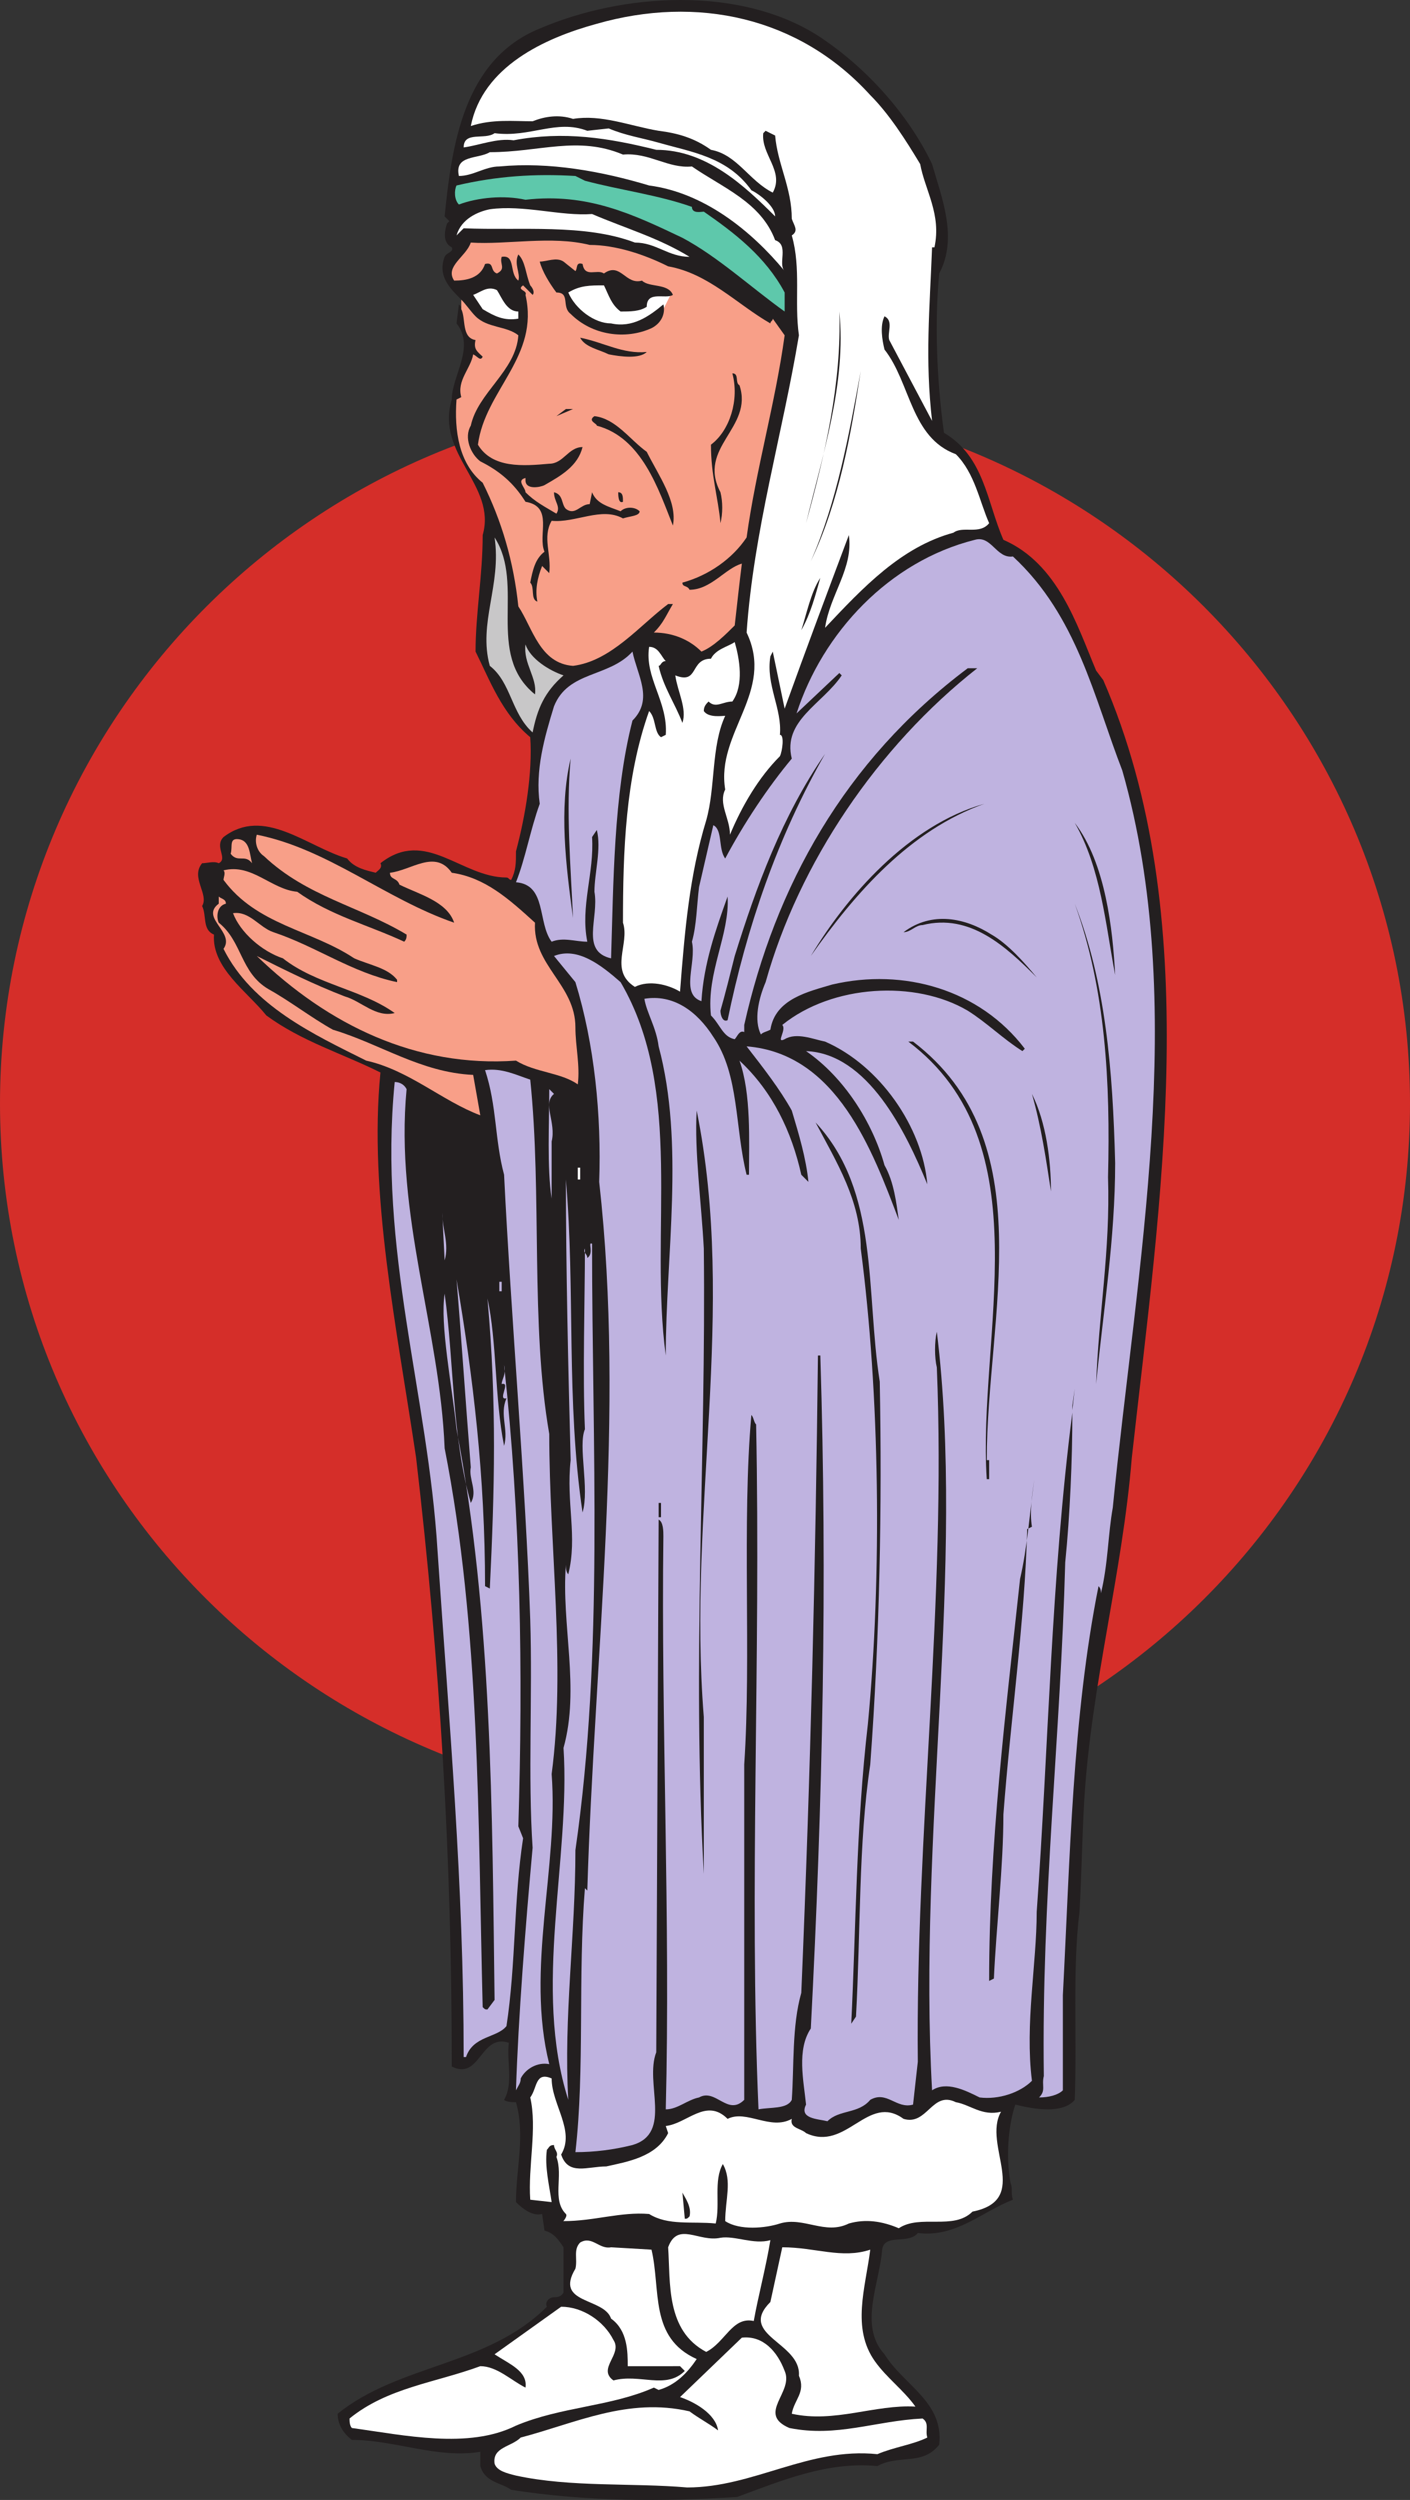 <svg xmlns="http://www.w3.org/2000/svg" width="444.75" height="788.437"><rect width="100%" height="100%" fill="#333333" stroke="none"/><path fill="#d52e29" fill-rule="evenodd" d="M222.75 569.25c122.25 0 222-99 222-221.25s-99.75-222-222-222C99.75 126 0 225.75 0 348s99.75 221.25 222.75 221.25"/><path fill="#231f20" fill-rule="evenodd" d="M145.5 94.5c-3.75-3.75-7.5-7.5-5.25-13.5.75-1.5 3-1.5 2.25-3-3-1.5-2.25-5.25-1.5-7.5l.75-.75-1.5-1.5c2.25-22.5 6-49.5 30-59.25 26.25-11.25 63-13.5 87.75 2.25C273 21 286.5 36 294 51.75c3 10.5 8.25 23.25 2.25 34.5-1.5 15.75-.75 33.75 1.5 50.25 12.75 7.5 13.5 21.75 18.75 33.75 17.25 7.5 23.25 27 29.25 41.25l2.25 3c32.25 74.25 18 164.25 9 245.25-3 36.75-12.75 71.25-15 108-.75 13.5-.75 21.75-1.5 35.25-2.25 18-.75 39-1.5 59.25-3.75 4.5-12.75 3-18.75 1.5-2.25 6.75-3 16.5-1.5 24.75.75 1.5 0 3 .75 5.25-9.75 3.75-18 12-30 10.5-3 3.75-10.5 0-11.25 5.25-.75 10.5-7.5 24 .75 33 6 9.75 18.75 15 17.25 28.5-5.25 6.75-12.75 3-19.5 6.75-15.75-1.5-30 4.5-44.25 9.75-23.25 1.5-47.25 1.5-71.25-2.25-3-2.25-8.25-2.25-9.75-7.5v-4.5c-13.5 2.25-27-3.75-40.5-3.75-3-2.25-4.5-5.25-4.5-8.25 19.5-15.75 47.25-15 66-33.75-.75-1.5.75-3 2.25-3 .75 0 2.25 0 3-1.5v-14.25c-1.5-2.25-3-4.5-6-5.25l-.75-5.25c-3 .75-6-1.5-8.25-3.75 0-10.5 3-21 0-31.5-.75 0-3 0-3.75-.75 3-5.25.75-12 1.5-18-9-3-9 12-18 7.5 0-66.75-3.75-127.5-11.25-192-6-40.5-15-83.25-11.25-121.5-12-6-24.75-9.75-36-18-6-7.5-17.25-15-16.5-25.5-3.75-1.5-2.25-6-3.75-9 2.25-3.75-3.75-9 0-13.5 1.5 0 3.75-.75 5.25 0 3-1.5-1.5-5.25 1.5-8.25 12.75-9.75 26.25 3 39 6.75 2.25 3 6 3.75 9 4.5.75-.75 2.25-1.5 1.5-3 14.25-11.25 25.5 4.5 39.75 4.5.75 0 .75.75 1.5.75 1.5-3 1.5-5.25 1.5-9 3-11.25 5.25-24.75 4.5-36-9-7.5-12.75-18-17.25-27 0-12 2.25-24 2.25-36.75 4.5-15.75-15-25.5-9.75-42.75 0-7.5 7.5-16.5 1.5-24l.75-6c.75.75.75.75.75 1.5"/><path fill="#f89f88" fill-rule="evenodd" d="M145.5 97.5c1.5 3 0 9 4.5 9.75-.75 3 .75 3.75 2.25 5.25-.75 1.5-1.5 0-3-.75-.75 4.5-5.25 8.25-3.75 13.5l-1.5.75c-.75 9.75.75 20.25 8.25 26.25 6 12 9.75 24.75 11.25 39 4.5 6.75 6.75 18 17.25 18.75 12-1.5 21-12.75 30-19.5h1.5c-2.25 3.75-3 6-6 9 6 0 11.25 2.25 15 6 3.75-1.5 7.5-5.25 10.5-8.25.75-6.75 1.5-13.5 2.25-19.5-5.25 1.5-9.75 8.25-16.5 8.25-.75-1.5-2.25-.75-2.25-2.25 8.25-2.25 15.75-7.5 20.25-14.25 3-21.75 9-42 12-63.75l-3.75-5.25c0 .75-.75.75-.75 1.5-10.5-6-19.5-15.75-32.25-18-7.5-3.75-16.5-6.75-24.75-6.75-12-3-26.25 0-37.5-.75-1.5 4.5-8.25 7.5-5.25 12 3.75 0 8.25-.75 9.75-5.25 3-.75 1.5 2.25 3.75 3 3-1.5.75-3 1.5-5.25 4.5-.75 2.25 5.25 5.25 7.5.75-2.25-1.5-5.25 0-8.25 2.25 2.25 2.25 6 3.75 9.75.75.75 1.5 2.25.75 3l-3-3c-2.25 1.5 1.5 1.5.75 3 4.5 19.5-12.75 30-15 47.25 4.5 7.5 14.25 6.75 22.5 6 4.5 0 6-5.25 10.5-5.25-1.5 6-6.75 9-12 12-1.5.75-6 1.5-6-1.5v-.75c-3 .75 0 3 0 4.5 3 3 6 4.5 9.75 6.75 1.5-2.25-.75-3.75-.75-6.75 3 .75 2.25 3.75 3.75 5.25 3 2.25 4.5-1.5 7.5-1.5l.75-3.75c1.5 3.75 5.25 4.5 9 6 1.5-1.5 4.5-1.5 6 0 0 1.5-3 1.5-5.25 2.25-6.75-3.75-15 1.5-22.5.75-3 5.25 0 10.5-.75 16.5L171 178.5c-1.5 3.75-2.25 7.5-1.5 11.25-2.25-.75-.75-4.5-2.25-6 .75-3.75 1.5-7.5 4.5-9.75-2.25-5.25 3-14.25-6-15.75-3.75-6-8.25-9.75-14.25-12.75-3-2.25-5.25-7.5-3-11.25 2.25-10.5 14.25-17.25 15-28.5-3.75-3-9.75-2.25-13.5-6-1.5-1.5-3-3.75-4.5-5.25"/><path fill="#fff" fill-rule="evenodd" d="M290.25 51.75C291.75 60 297 67.5 294.75 78H294c-.75 19.5-2.25 35.25 0 54.75l-13.5-25.5c-.75-2.25 1.5-6-1.5-7.5-1.5 3-.75 7.5 0 10.5 8.25 10.5 8.25 27.75 22.5 33 6 6 7.5 15 10.5 21.75-3 3.75-8.25.75-11.25 3-16.5 4.5-28.5 17.25-40.5 30 1.5-10.5 9-18.75 7.5-29.25-6.75 18-13.5 36-20.25 54.75l-3.75-18-.75 1.5c-1.5 9 3.75 16.5 3 24.75 1.5 0 .75 5.25 0 6.75-6.75 6.75-12 15.75-15.75 24.75 0-5.25-3.75-9.75-1.5-14.25-3-18 15.75-30.75 6.75-49.5 2.25-32.25 11.25-62.25 16.5-93.75-1.5-10.5.75-21-2.25-31.5 2.25-1.5.75-3 0-5.25 0-9.75-4.5-17.25-5.25-26.25l-3-1.5-.75.75c-.75 6.75 6.75 12 3 18.75-7.5-3.75-11.25-12-19.5-13.5-5.25-3.75-10.5-5.25-16.5-6-9-1.5-18-5.25-27-3.75-4.5-1.5-9-.75-12.75.75-6 0-12.75-.75-19.5 1.5C152.25 21 171.75 12 188.25 7.5c31.5-9 63.75-2.25 86.25 22.5 6 6 11.25 14.25 15.75 21.75"/><path fill="#fff" fill-rule="evenodd" d="M192 40.5c5.25 2.25 10.5 3 15.75 4.5 10.5 3 21.75 4.5 29.25 15 3 1.5 7.5 5.25 7.5 8.25-9.75-9.75-21.75-21-37.5-21-15-3.75-29.25-6-45-3-5.25-.75-10.5 1.5-15.75 2.25 0-5.25 6.75-2.25 9.75-4.5 11.25 1.5 19.5-4.5 29.25-.75l6.75-.75"/><path fill="#fff" fill-rule="evenodd" d="M218.25 52.5C228 59.25 240 63.75 244.5 75.75c4.5 1.5.75 7.5 3 9.75-10.5-12.75-25.5-24.75-42.75-27-15-4.5-31.5-7.5-47.25-6-4.5 0-8.25 3-12.75 3-1.5-6.75 6-5.25 9.75-7.5 15.75 0 27.75-5.25 42 .75 8.25-.75 14.25 4.5 21.75 3.75"/><path fill="#5ec8ab" fill-rule="evenodd" d="M184.5 57c11.25 3 23.25 4.5 33.75 8.25 0 2.25 3 1.5 3.75 1.5 9.75 6.75 19.5 14.25 25.5 25.5v6C237 90.75 226.5 81 215.25 75c-15.75-7.5-30-14.25-49.5-12-6.75-1.5-15-.75-21 1.5-1.5-1.5-1.5-4.5-.75-6 12.75-3 24.75-3.75 37.5-3l3 1.5"/><path fill="#fff" fill-rule="evenodd" d="M186.75 67.5c10.5 4.5 21 7.5 30.75 13.5-6.75 0-10.5-4.5-17.25-4.5-15.75-6-36-3.75-54-4.5L144 74.25c1.5-5.25 6.75-7.5 10.5-8.25 10.5-1.5 22.5 2.25 32.25 1.5M163.5 98.25v2.25c-4.5.75-7.5-.75-11.25-3l-3-4.5c2.25-.75 4.5-3 7.5-1.5 1.5 2.25 3 6.75 6.75 6.75"/><path fill="#231f20" fill-rule="evenodd" d="M254.25 165c6-21.75 11.25-44.25 10.5-66.75 2.25 22.5-5.25 45-10.5 66.75M204 111c-2.25 2.25-8.25 1.5-12 .75-3-1.5-7.5-2.25-9-5.25 7.5 1.5 13.5 5.25 21 4.5m51.75 66c8.25-18.75 12-39.75 15.75-60-3 19.5-6.75 41.25-15.75 60m-22.5-55.5c4.5 13.5-13.5 19.5-6 33.75.75 3 .75 6.75 0 9.75-.75-8.25-3-15-3-24.75 6-4.5 9-14.25 6.75-22.5 2.25 0 .75 3 2.25 3.75m-57.75 9.75 3-2.25h2.25zM204 142.5c3.75 7.5 9.75 15.75 8.25 23.25-4.5-11.25-9.75-27.75-24-31.5 0-.75-3-1.5-.75-3 6.75.75 11.25 7.5 16.5 11.25m-7.5 15.75c-1.5.75-1.5-2.25-1.5-3 1.5 0 1.5 1.5 1.5 3"/><path fill="#c8c7c8" fill-rule="evenodd" d="M168.75 219c.75-5.25-3.75-9.75-3-15.75 1.5 4.5 7.5 8.25 12 9.75-6 5.25-8.25 10.5-9.75 18-6.75-6-6.75-15.75-13.5-21-3.75-13.5 3.75-25.5 1.5-40.5 9.75 15-3 36.75 12.75 49.5"/><path fill="#bfb3e0" fill-rule="evenodd" d="M319.5 175.5c20.25 18.75 25.5 44.25 34.5 67.5 21 73.5 4.5 156.75-3 232.5-1.5 8.25-1.5 18-3.75 27 0-.75 0-1.5-.75-2.25-8.25 41.25-9 86.25-11.25 129v30c-1.5 1.5-4.5 2.25-7.5 2.25 2.25-2.25.75-3.75 1.5-6.75-.75-56.25 5.25-106.5 6.75-162 1.5-15 2.25-32.25 2.25-47.25C331.5 498 330.75 551.25 327 603c0 16.5-3.75 35.25-1.5 53.25-3.75 3.75-10.5 6-16.5 5.25-4.5-2.25-10.5-5.25-15-2.25C289.5 579 304.5 493.5 295.5 420c-.75 3-.75 8.25 0 11.25 3 73.5-6.75 147.75-6 219l-1.5 13.5c-5.25 1.5-8.25-4.5-13.5-1.5-3.75 4.5-9.75 3-13.5 6.75-3-.75-9-.75-6.75-5.25-.75-7.5-3-17.25 1.5-24 3.75-72 5.25-141 3-212.25H258c-.75 66-2.25 129.75-5.25 201-3 10.5-2.25 23.25-3 33.75-1.5 3-6.75 2.25-10.5 3-3-69.75.75-141-.75-216-.75-.75-.75-2.25-1.5-3-3 33.75 0 76.5-2.25 110.25v105.75c-5.25 5.25-9-3.75-14.25-.75-3.75.75-6.75 3.75-10.5 3.75 1.5-60-1.5-122.25-.75-180.75 0-1.5 0-4.5-1.5-5.25l-.75 168c-3.75 9.75 5.25 25.5-7.5 29.25-6 1.5-12 2.25-18 2.25 3-26.25.75-55.5 3-83.25l.75.75c2.25-75 12-150 3.75-223.5.75-21-1.5-43.5-7.5-63l-6.75-8.25c7.5-3 15 3 21 8.25 20.25 34.5 9 78.75 14.25 117.75 0-31.5 6-66.75-2.25-97.5-.75-6-3.75-10.5-4.5-15 9-1.5 16.5 3.75 21.75 12 8.25 12 6.75 28.5 10.5 43.5h.75c0-10.5.75-25.5-3-36 10.5 9.75 16.5 22.5 19.5 36l2.25 2.25c-.75-7.5-3-15-5.25-22.5-3.75-6.75-9-13.5-14.25-20.25 28.5 2.25 39.75 33 48 54.75-.75-5.25-1.5-12-4.5-17.25-3.75-13.5-12.75-27.75-24.75-36 19.5.75 31.5 25.5 38.25 42-1.5-18-15-37.5-32.25-45-3.75-.75-9-3-12.75-.75-3 1.5.75-3-.75-4.5 15.75-12.75 42-14.25 58.5-4.5 6 3.75 11.25 9 17.25 12.75l.75-.75C309 312 285 305.25 262.5 310.5c-7.5 2.25-18 4.5-19.5 14.25-1.5.75-2.25.75-3 1.5-2.25-4.5-.75-11.25 1.5-16.5 10.5-37.5 35.25-74.25 66.75-99h-3c-39 29.25-60.75 69-70.5 112.5v2.25c-1.5-.75-2.25 1.5-3 2.25-3.75-.75-4.5-4.5-7.5-7.5-1.5-13.5 6-25.5 5.25-37.5-3.75 10.5-7.5 21-8.25 33-6.75-2.25-1.5-12-3-18.75 1.5-5.25 1.5-11.25 2.25-17.25l4.5-19.5c3 1.5 1.5 7.5 3.75 10.5 6-11.25 13.5-22.5 21-31.5-3-12 9.75-17.25 15.75-26.25l-.75-.75-13.5 12.75c8.25-25.5 29.25-48 56.25-54.75 5.25-1.5 6.75 6 12 5.25"/><path fill="#231f20" fill-rule="evenodd" d="m255 177.75-.75 2.25.75-2.25m-2.25 21c1.5-4.5 3-12 6-16.5-1.5 5.25-3 11.25-6 16.5m31.5-1.5-3.75 2.25 3.75-2.25"/><path fill="#fff" fill-rule="evenodd" d="M231.75 202.5c1.5 5.25 3 13.5-.75 18.75-3 0-5.25 2.25-7.5 0-.75.75-1.5 1.5-1.5 3 1.5 2.25 6 1.5 6.75 1.5-4.5 9.75-3 22.5-6 33-5.25 17.25-6.75 34.5-8.25 54-3.75-2.25-9.75-3.75-14.25-1.5-8.25-5.25-1.5-13.5-3.75-20.25 0-22.5.75-45.75 8.25-66.75 2.25 2.25 1.5 6.75 3.75 8.25l1.5-.75c.75-10.5-6.75-18-5.25-27.75 3 0 3.75 3 5.25 4.5-1.5 0-1.5 1.5-2.25 1.5 1.5 6.75 5.25 12 7.5 18 1.5-4.5-1.5-9.75-2.25-15 7.5 3 4.5-5.25 11.25-5.25 1.5-3 5.25-3.75 7.5-5.25"/><path fill="#231f20" fill-rule="evenodd" d="m276 202.5-6 6 6-6"/><path fill="#bfb3e0" fill-rule="evenodd" d="M199.5 227.25c-6 23.25-6 51.75-6.75 75-9.75-2.25-3.75-12.75-5.25-21 0-6 2.25-13.5.75-19.5l-1.5 2.25c.75 11.25-3.75 21.75-1.5 33-3.75 0-7.5-1.5-11.25 0-4.5-6-1.5-18-11.25-18.75 3-7.5 4.5-16.5 7.5-24.75-1.5-10.5 1.5-21 4.5-30.75 4.5-11.25 17.25-9 24.75-17.25 1.5 7.5 6.75 15 0 21.75"/><path fill="#231f20" fill-rule="evenodd" d="M310.5 208.5 309 210l1.5-1.5m-42.75 1.5-2.25 2.25 2.25-2.25M229.5 321.75c-1.5.75-2.25-1.5-2.25-3 1.5-5.25 3-11.25 4.5-17.25 6.75-21.75 15-44.25 28.5-63.75-15 26.25-24.75 54.75-30.75 84m-48.75-32.25c-2.25-16.5-4.5-34.5-.75-50.25-1.5 16.5 0 33.75.75 50.25m129.75-36c-23.25 8.25-40.5 27.75-54.75 48 11.25-18.75 30.75-41.25 54.75-48m41.25 54c-3-15.75-4.5-33.75-12.75-48 9.75 12.75 12 33.75 12.75 48"/><path fill="#f89f88" fill-rule="evenodd" d="M143.25 291C141 284.25 132 282 126 279c-.75-2.25-3-1.5-3-3.75 6.75-.75 14.25-7.5 19.5 0 10.5 1.5 18 8.25 26.25 15.75-.75 13.5 12.75 19.5 12.75 33 0 6 1.5 12 .75 18-5.25-3.75-13.5-3.75-19.5-7.5-31.5 2.25-59.25-11.25-81.75-33 9 4.5 18 9 27.75 12.75 5.25 1.5 9.75 6.75 15.75 5.25-10.5-7.5-24.75-9-35.25-17.25C82.5 300 75.75 294 73.5 288c5.25-.75 8.25 4.5 12.75 6 13.5 4.5 24.75 12.75 39 15.75V309c-3-3.75-8.25-4.5-13.5-6.75-13.5-9-30.75-10.5-41.25-24.75 0-.75.75-2.25 0-3 9-2.25 15 6 23.25 6.75 10.5 7.5 22.5 10.5 33.75 15.75.75-.75.75-1.5.75-2.25-15-9-31.5-12-45-24.75-2.25-1.5-3-4.5-2.25-6.75 22.5 4.5 40.5 20.25 62.25 27.75"/><path fill="#f89f88" fill-rule="evenodd" d="M79.5 272.25c-2.25-3-4.5 0-6.75-3 .75-2.25-.75-5.25 3-4.5 3 .75 3 4.5 3.75 7.5M71.25 285c-3 .75-3 4.5-2.25 6 7.5 6 6.75 15.75 15.75 21 6.75 3.75 13.5 9 20.25 12.75 15 4.5 27.75 13.5 44.25 14.25l2.25 12.75c-12-4.5-22.5-14.25-36-17.25-16.5-8.25-36-17.25-45-35.25C74.25 294 63 289.5 69 285v-2.25c.75.75 2.25.75 2.25 2.25"/><path fill="#231f20" fill-rule="evenodd" d="M351.75 366.75c0 24-3.75 46.5-6 69.75.75-21.75 4.5-42 3.75-65.25.75-30-.75-59.25-10.5-86.25 9.75 24.75 12 52.5 12.75 81.75M327 308.25c-9.75-9.75-21-20.25-36-16.5-2.25 0-3.75 2.25-6 2.25 9-6.75 19.5-4.5 27.75.75 5.25 3 10.5 9 14.25 13.5m-39 20.25c41.25 31.5 23.25 86.25 23.25 132h.75v6h-.75c-3-45 18-105.75-24.75-138h1.5"/><path fill="#bfb3e0" fill-rule="evenodd" d="M167.25 340.5c3.75 36 0 77.25 6 111.75 0 35.25 5.25 73.5.75 107.25 2.25 29.25-8.25 61.5-.75 91.5-3.75-.75-7.5 1.5-9 4.5 0 1.5-.75 2.25-1.5 3.75.75-23.25 3-51.75 5.25-76.5-1.5-22.5 0-48-.75-72-1.5-43.5-6-94.5-8.25-140.25-3-11.25-2.25-21.75-6-33 5.25-.75 9.75 1.5 14.25 3"/><path fill="#bfb3e0" fill-rule="evenodd" d="M128.25 343.5c-3.75 39.75 10.5 75.75 12 113.25 11.25 57 10.5 117.75 12 176.25.75.75.75.75 1.5.75l2.25-3c-.75-59.25-.75-121.5-12-180-1.5-14.25-5.25-33-3.75-42.75 3 21.75 2.25 45 8.25 66 2.25-3.75-.75-7.5 0-11.25-1.5-18.75-3-41.25-4.5-59.25 5.25 30.75 9 62.25 9 96.75l1.5.75c1.5-30.75 2.25-58.5-.75-91.5 3 13.5 2.25 31.5 5.25 46.5 1.5-5.25-1.5-9.75.75-15-3 .75 1.5-5.25-1.5-4.5 0-1.5 1.5-3 .75-6 5.25 48 6 96.75 4.5 145.5l1.5 3.75c-3 19.5-2.25 39.75-5.25 59.25-3 3.75-10.5 3-12.75 9.75h-.75c0-54.75-4.5-104.25-8.25-159.75-3-49.5-18.75-94.5-13.5-147.75 1.5 0 3 .75 3.75 2.25m46.5 1.5c-3.75 3 .75 9-.75 15v18c-1.5-9.75-.75-24-.75-34.5l1.5 1.5"/><path fill="#231f20" fill-rule="evenodd" d="M331.5 375.75c-1.5-9.75-3-20.25-6-30.75 4.5 9 6 21 6 30.75M222 541.5V591c-3.75-66 .75-132.75 0-197.25-.75-14.25-3-30.75-2.25-43.5 12.75 63-3 126 2.25 191.25m55.5-105.75c.75 39 0 80.25-3 120.75-3.75 24.75-3 52.5-4.5 79.5l-1.5 2.25c1.5-30 1.5-62.25 5.25-94.5 4.5-47.25 3.75-104.25-2.25-150 0-15-7.5-27-14.25-39.75 20.25 21.75 15.75 53.25 20.25 81.75"/><path fill="#fff" fill-rule="evenodd" d="M182.25 368.25h.75V372h-.75v-3.75"/><path fill="#bfb3e0" fill-rule="evenodd" d="M183.75 477c2.25-7.5-1.5-21 .75-26.25-.75-17.25 0-41.25 0-57-.75 1.5.75 1.5.75 3 2.25-1.5 0-5.25 1.5-4.5 0 63.75 3.75 129-5.25 191.25 0 27-3.75 52.5-2.25 78.75-11.25-35.25.75-75.75-1.5-111 5.25-18.75-.75-39 .75-57.75 0 .75 0 2.25.75 3 3-12-.75-22.5.75-36-.75-27.75-1.5-61.5-1.5-88.5 3 35.25 0 69.75 5.25 105m-43.5-79.5-.75-15c0 5.25 2.25 9.75.75 15m17.25 6.75h.75v3h-.75v-3"/><path fill="#231f20" fill-rule="evenodd" d="M338.25 444.75 339 438l-.75 5.25zM325.5 481.5l-1.5.75c-.75 29.25-5.25 60-7.5 90 0 16.5-2.25 35.25-3 51.75l-1.5.75c0-43.5 5.25-84.75 9.75-126.75 2.25-9.75 3-20.25 4.5-31.5-.75 5.25-1.5 10.5-.75 15M207.75 474h.75v4.5h-.75V474"/><path fill="#fff" fill-rule="evenodd" d="M174 655.5c0 8.25 7.5 16.5 3 24 2.25 6.75 8.25 3.75 14.25 3.75 6.75-1.5 15.75-3 19.5-10.5l-.75-2.25c6.75-.75 12.75-9 19.5-2.25 6-3 13.5 3.75 20.25 0-.75 3 3 3 4.5 4.5 12.75 6 19.5-12.75 30.75-4.5 7.5 2.25 9-9 16.5-5.25 4.5.75 8.25 4.5 14.25 3-6 10.5 9.75 27.75-9 31.5-6 6-16.5.75-23.25 5.25-5.25-2.25-10.5-3-15.75-1.5-7.5 3.75-14.25-2.25-21.75 0-4.5 1.5-12.75 2.25-17.25-.75 0-6.75 2.25-12.75-.75-18-3 5.25-.75 12.75-2.25 18.75-7.5-.75-15 .75-21-3-9-.75-17.25 2.25-27 2.25-.75.75 1.5-1.5.75-2.25-4.5-4.5-.75-12-3-18 .75-1.5-.75-2.25-.75-3.75-1.5 0-1.5.75-2.25 1.5-.75 5.25.75 11.25 1.5 16.5l-6.75-.75c-.75-10.5 2.25-22.5 0-32.25 2.25-3 1.5-8.25 6.75-6"/><path fill="#231f20" fill-rule="evenodd" d="M217.5 699c-.75.75-.75.75-1.5.75l-.75-8.25c.75 1.5 3 4.5 2.25 7.5"/><path fill="#fff" fill-rule="evenodd" d="M243 706.5c-1.5 9-3.75 17.25-5.25 25.5-6.75-1.5-9 6.75-15 9.75-12.75-6.75-11.25-21.75-12-33 3-8.25 9.75-1.5 16.5-3 4.5-.75 10.5 2.25 15.75.75"/><path fill="#fff" fill-rule="evenodd" d="M205.5 709.5c3 12.75-.75 27.75 14.25 34.5-3 4.5-6.75 8.25-12 9.75l-1.5-.75c-13.5 6-29.25 6-43.5 12-15 7.5-35.25 3-51.75.75-.75-.75-.75-2.25-.75-3 12-9.75 27-11.25 41.25-16.5 5.25 0 9.75 4.5 14.25 6.75.75-5.25-5.25-7.5-9.75-10.5l21-15c6.75 0 13.5 4.5 16.5 10.5 3 4.5-5.25 9 0 12.75 8.25-2.25 16.5 3 22.5-3l-1.5-1.5H198c0-4.5 0-11.25-5.25-15-2.25-6.75-18-4.5-11.25-15.75.75-3-.75-6 1.5-8.25 3.75-2.25 6 2.25 9.75 1.5l12.75.75m69 0c-1.5 12-6 24.75 1.5 35.25 3.75 5.25 9 9 12.75 14.25-12.75-.75-25.5 5.25-39 2.25.75-4.5 4.5-6.75 2.25-12 .75-10.5-19.5-12.75-9-23.25l3.75-17.25c10.5 0 18.75 3.75 27.75.75"/><path fill="#fff" fill-rule="evenodd" d="M247.5 747.75c3 6.75-9 13.5 1.5 18 15 3 27-2.25 42-3 2.25 1.5.75 3.75 1.5 6-4.5 2.25-10.5 3-15.75 5.25-21.75-2.25-39 10.5-60 10.5-17.25-1.5-36.75 0-54-3.75-3-.75-6-1.5-6.75-3.75-.75-5.25 5.25-5.25 8.25-8.25 17.25-4.5 33.75-12.75 53.25-8.25 3 2.25 6 3.75 9 6-.75-5.25-7.5-9-12-10.5l19.5-18.75c6.75-.75 11.25 4.5 13.5 10.5m-69-656.25 4.5-2.25h5.25l5.25.75 6.75 1.5L211.5 93l-2.25 4.5-10.5 5.25h-5.25l-6-.75-4.5-3-3-4.5-1.5-3"/><path fill="#231f20" fill-rule="evenodd" d="M181.5 85.5c.75-.75 0-3 2.25-2.25.75 4.5 4.5 1.5 6.75 3 5.25-3.75 6.75 3.75 12 2.25 2.25 2.25 8.25.75 9.75 4.5-2.25 1.5-8.25-1.5-8.25 3.75-2.25 1.5-5.25 1.5-8.25 1.5C192.75 96 192 93 190.5 90c-4.5 0-7.5 0-11.25 2.25 2.25 5.25 8.25 9.75 13.5 9.75 6.75 1.5 12-2.25 16.5-6 .75 3-.75 6-3.75 7.5-8.25 3.75-18.75 2.25-25.5-4.5-3-2.25 0-6.75-4.5-6.75-2.25-3-4.5-6.75-5.25-9.75 2.25 0 5.25-1.5 7.5 0l3.75 3"/></svg>

